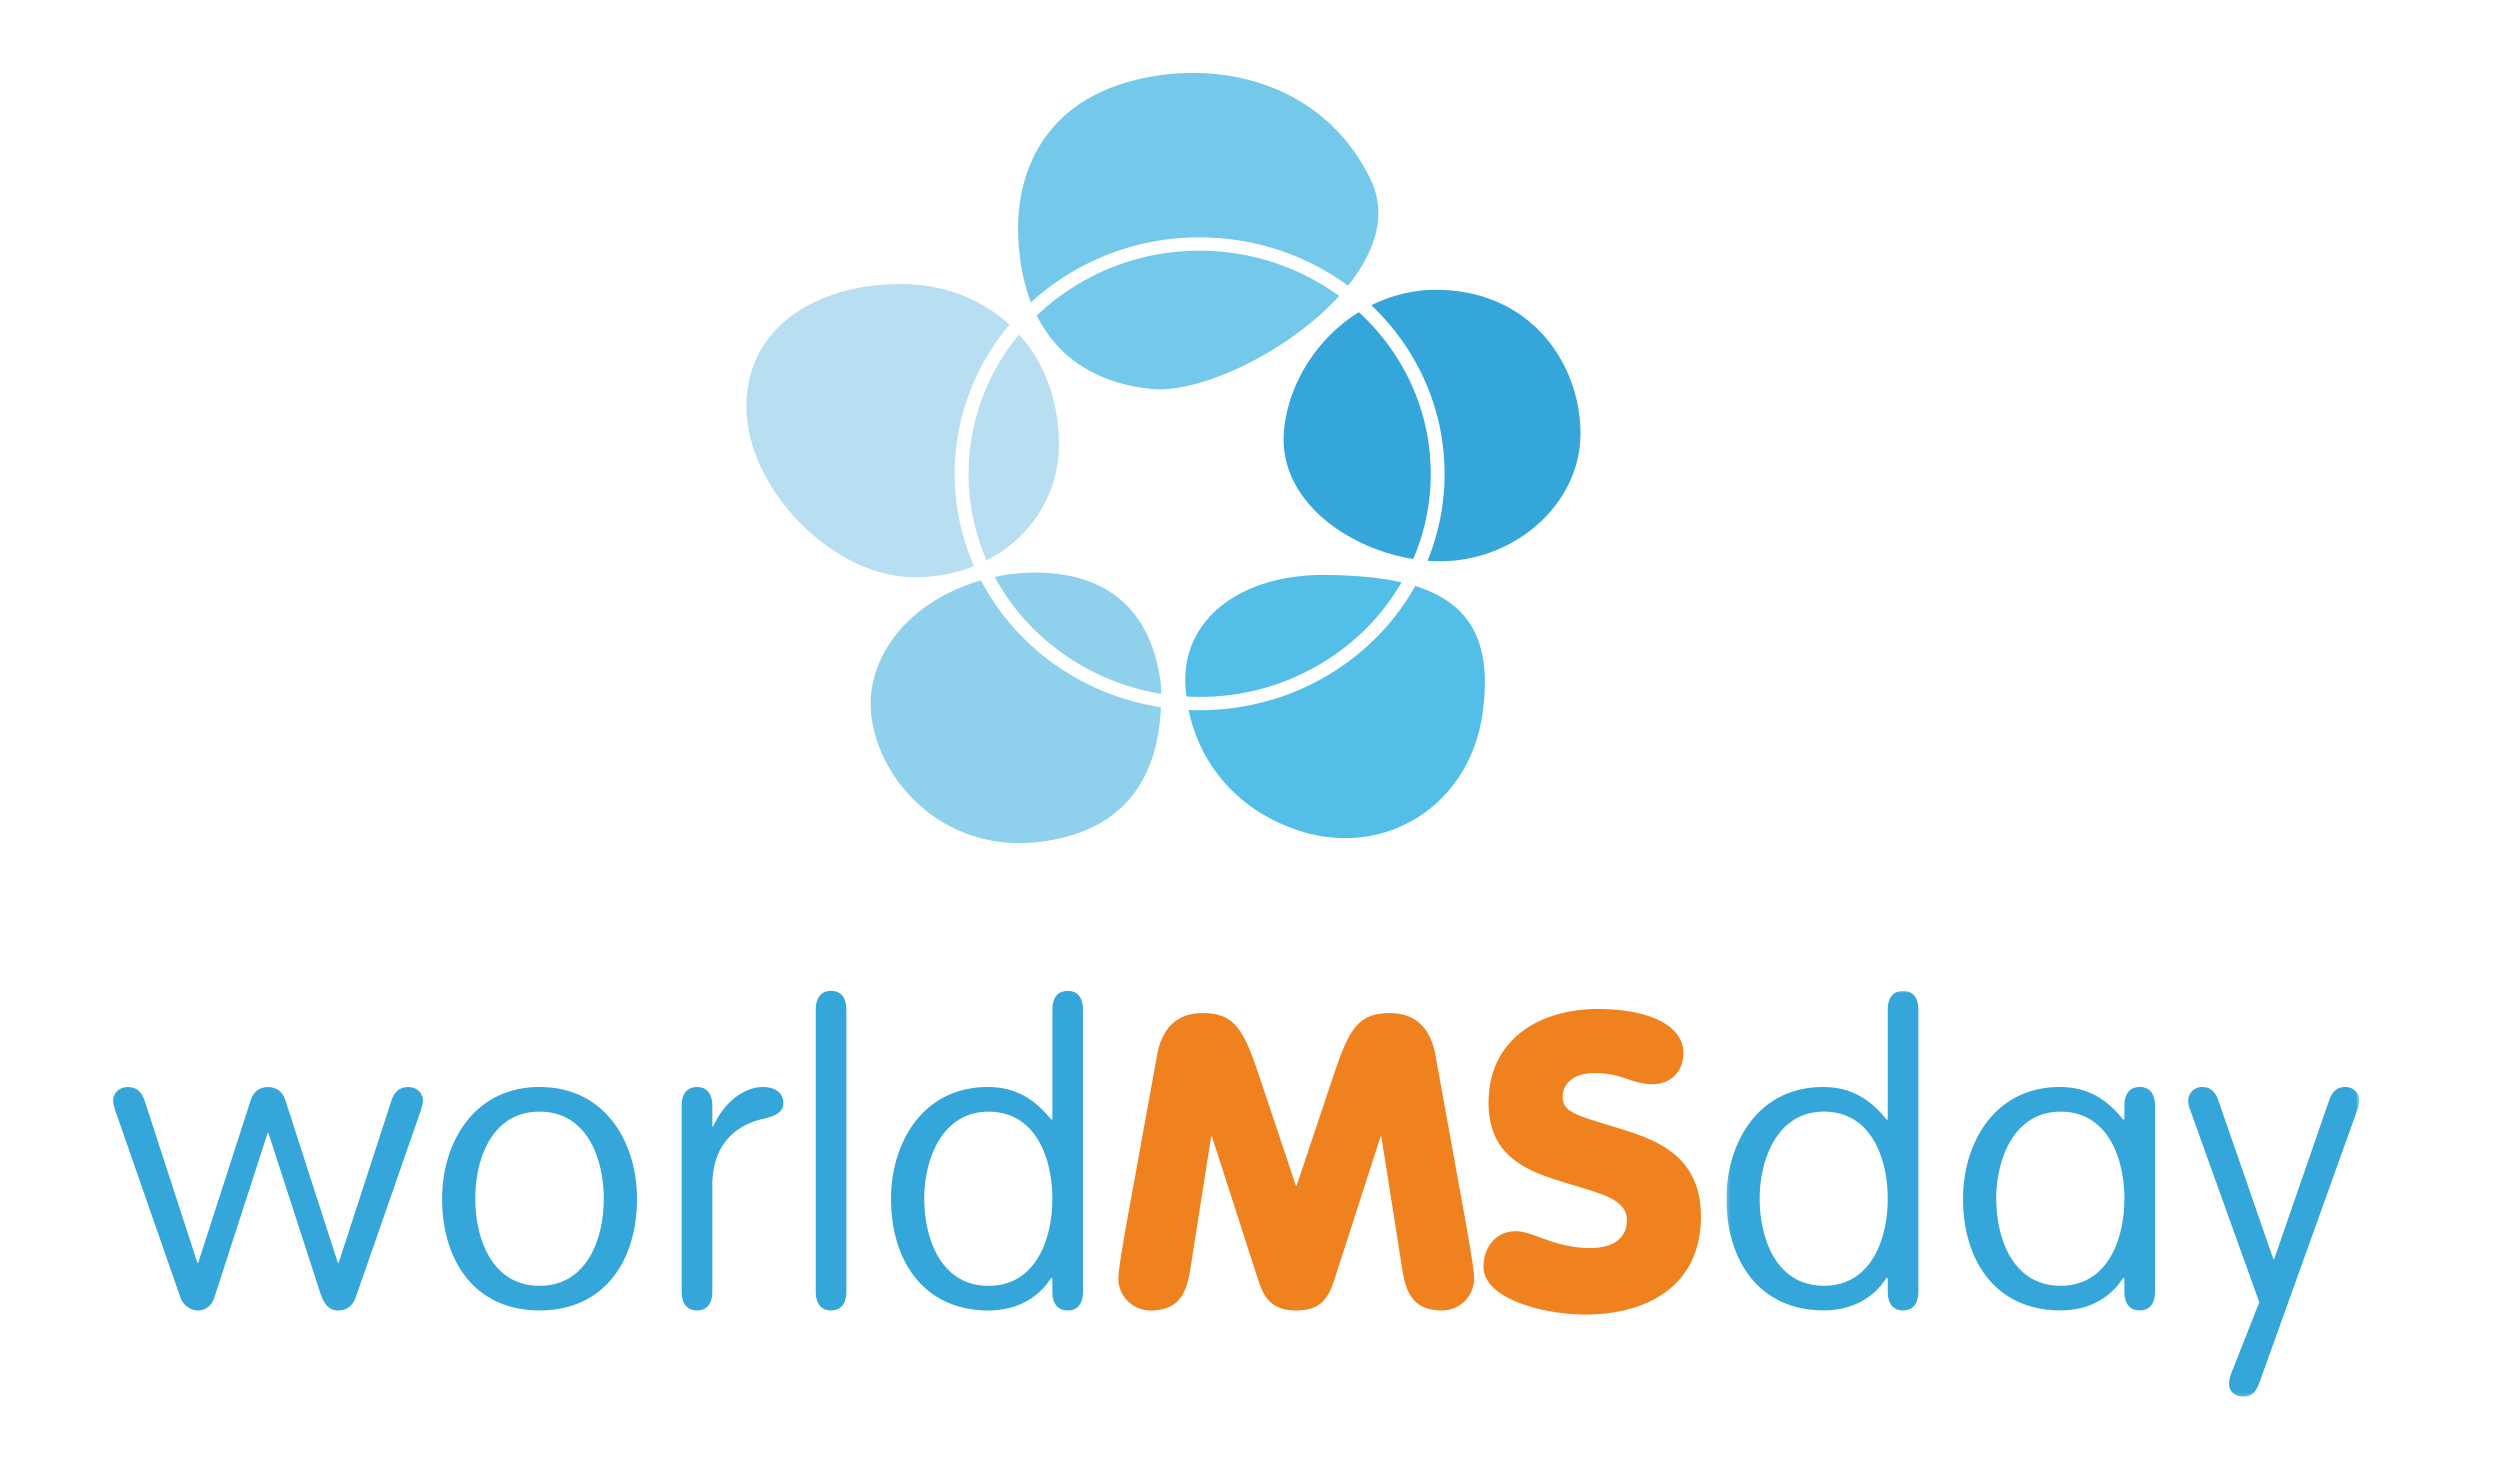 <svg xmlns="http://www.w3.org/2000/svg" xmlns:xlink="http://www.w3.org/1999/xlink" width="732" height="433" viewBox="0 0 732 433">
  <defs>
    <polygon id="worldmsday-a" points=".19 .98 185.47 .98 185.47 119.78 .19 119.78"/>
  </defs>
  <g fill="none" fill-rule="evenodd" transform="translate(33.12 21.36)">
    <path fill="#74C8EA" d="M361.57 62.29c7.87-9.79 11.57-20.75 6.68-30.95-13.53-28.38-44.61-35.89-70.36-28.9-25.03 6.8-33.48 26.3-32.88 44.8.23 7.24 1.44 13.97 3.73 19.93a72.92 72.92 0 0 1 49.39-19.02c16.33 0 31.39 5.27 43.44 14.14"/>
    <path fill="#74C8EA" d="M303.69 92.5c14.35 1.58 40.32-10.76 55.29-27.19a69.04 69.04 0 0 0-40.85-13.25 68.74 68.74 0 0 0-47.67 18.97c5.82 11.65 16.52 19.63 33.23 21.47"/>
    <path fill="#35A6DA" d="M389.85 117.37c0 9-1.77 17.58-4.99 25.46 1.26.1 2.52.14 3.76.14 21.67 0 41.02-16.62 41.02-37.4 0-20.77-15.11-43.06-44.3-42.04a43.18 43.18 0 0 0-16.93 4.48c13.24 12.56 21.44 30.03 21.44 49.36"/>
    <path fill="#35A6DA" d="M365.98 71.2c-.4-.4-.82-.78-1.22-1.16-12.57 7.78-20.74 21.36-21.93 34.7-1.8 20.08 18.24 34.44 37.85 37.58a63.22 63.22 0 0 0 5.12-24.95c0-18.04-7.57-34.35-19.82-46.17"/>
    <path fill="#53BEE8" d="M314 179.8c.05.92.16 1.84.27 2.76a68.72 68.72 0 0 0 51.72-19.02 65.4 65.4 0 0 0 11.26-14.39c-6.29-1.43-13.73-2.07-22.2-2.16-24.74-.27-42.4 12.94-41.05 32.8"/>
    <path fill="#53BEE8" d="M318.13 186.6a78.6 78.6 0 0 1-3.22-.08c3.52 17.1 15.8 30.45 33.66 35.74 24.37 7.22 48.65-7.99 52.4-34.74 3.03-21.56-4.16-32.47-19.7-37.29-12.13 21.65-35.86 36.36-63.14 36.36"/>
    <path fill="#8FD0EC" d="M254.09 148.57c-15 4.34-28.4 14.76-31.72 30.35-4.34 20.46 16.25 50.74 49.82 46.11 25.44-3.5 33.77-20.28 34.62-39.3-23.1-3.53-42.52-17.7-52.72-37.16"/>
    <path fill="#8FD0EC" d="M271.88 146.32c-4.51-.15-9.17.27-13.75 1.25a65.49 65.49 0 0 0 12.16 15.97 68.3 68.3 0 0 0 36.6 18.23l-.06-2.3c-1.76-15.47-9.62-32.22-34.95-33.15"/>
    <path fill="#B8DFF1" d="M276.91 106.54c-.58-12.34-4.91-22.48-11.63-29.96a63.65 63.65 0 0 0-14.8 40.8 63 63 0 0 0 5.27 25.34c13.26-6.8 21.93-20.04 21.16-36.18"/>
    <path fill="#B8DFF1" d="M262.47 73.72c-8.38-7.73-19.63-11.92-31.76-11.92-24.18 0-45.28 12.2-45.28 35.93 0 23.72 25.1 49.93 49.27 49.93 6.22 0 12.08-1.16 17.37-3.27a67.04 67.04 0 0 1-5.66-27.02 67.5 67.5 0 0 1 16.06-43.65"/>
    <g transform="translate(472.2 267.8)">
      <mask id="worldmsday-b" fill="#fff">
        <use xlink:href="#worldmsday-a"/>
      </mask>
      <path fill="#35A6DA" d="M156.2 92.13l-8.1 20.55a9.23 9.23 0 0 0-.75 3.5c0 1.67 1.37 3.6 4.12 3.6 2.48 0 3.86-1.44 4.85-4.33l28.66-79.84c.37-.96.5-1.8.5-2.54a3.98 3.98 0 0 0-4.1-3.96c-2.5 0-3.87 1.45-4.75 3.96L160.56 79.5h-.25l-16.08-46.42c-.87-2.5-2.24-3.96-4.73-3.96a3.99 3.99 0 0 0-4.11 3.96c0 .74.12 1.58.5 2.54l20.31 56.52zm-77.02-30.3c0-11.67 5.24-25.5 18.83-25.5 13.94 0 18.69 13.83 18.69 25.5 0 11.66-4.75 25.48-18.7 25.48S79.19 73.49 79.19 61.83zm37.52-23.21h-.39c-5.1-6.38-10.83-9.5-18.55-9.5-19.2 0-28.3 16.59-28.3 32.7 0 18.04 9.48 32.71 28.55 32.71 7.72 0 14.33-3.25 18.3-9.5h.39V89c0 3.6 1.61 5.53 4.49 5.53 2.85 0 4.48-1.93 4.48-5.53V34.65c0-3.62-1.63-5.54-4.48-5.54-2.88 0-4.49 1.92-4.49 5.54v3.97zM9.91 61.82c0-11.66 5.23-25.5 18.8-25.5 13.96 0 18.7 13.84 18.7 25.5 0 11.67-4.74 25.49-18.7 25.49-13.94 0-18.8-13.82-18.8-25.48zm37.5-23.2h-.38c-5.1-6.38-10.84-9.5-18.56-9.5C9.28 29.11.19 45.7.19 61.81c0 18.04 9.47 32.71 28.52 32.71 7.74 0 14.34-3.25 18.32-9.5h.38V89c0 3.6 1.62 5.53 4.5 5.53 2.85 0 4.47-1.93 4.47-5.53V6.5c0-3.6-1.62-5.52-4.48-5.52-2.87 0-4.49 1.91-4.49 5.52v32.12z" mask="url(#worldmsday-b)"/>
    </g>
    <path fill="#EF821E" d="M401.24 349.47c0 9.63 17.95 14.07 29.78 14.07 18.82 0 33.89-8.9 33.89-28.63 0-16.23-10.6-21.63-21.55-25.12-13.97-4.46-18.94-5.05-18.94-9.98 0-4.2 3.74-6.98 9.2-6.98 8.6 0 10.73 3.25 17.22 3.25 5.35 0 8.96-3.85 8.96-9.14 0-7.46-8.96-12.86-25.18-12.86-16.8 0-31.89 8.78-31.89 27.42 0 15.51 10.85 19.83 21.31 23.08 11.46 3.6 19.2 4.93 19.2 11.42 0 4.22-2.88 8.07-10.73 8.07-10.34 0-16.82-4.94-21.8-4.94-6.1 0-9.47 5.06-9.47 10.34zM297.7 331.55c-1.62 8.9-3.37 18.64-3.37 21.52a9.37 9.37 0 0 0 9.48 9.27c9.1 0 10.71-6.25 11.72-12.87l5.97-38h.25l13.58 42.1c2 6.24 4.99 8.77 11.09 8.77 6.11 0 9.1-2.53 11.09-8.77l13.58-42.1h.26l5.98 38c1 6.62 2.62 12.87 11.72 12.87a9.38 9.38 0 0 0 9.46-9.27c0-2.88-1.74-12.62-3.37-21.52l-7.97-44c-1.87-10.23-8.23-12.28-13.34-12.28-10.1 0-12.33 5.66-17.44 21.06l-9.85 29.45h-.23l-9.86-29.45c-5.1-15.4-7.35-21.06-17.44-21.06-5.11 0-11.46 2.05-13.33 12.27l-7.98 44.01z"/>
    <path fill="#35A6DA" d="M237.5 329.63c0-11.67 5.24-25.49 18.82-25.49 13.95 0 18.69 13.82 18.69 25.5 0 11.66-4.74 25.49-18.7 25.49-13.95 0-18.8-13.83-18.8-25.5zm37.51-23.21h-.37c-5.12-6.38-10.85-9.5-18.57-9.5-19.19 0-28.3 16.59-28.3 32.71 0 18.04 9.48 32.71 28.55 32.71 7.72 0 14.32-3.25 18.32-9.5h.37v3.97c0 3.6 1.61 5.53 4.5 5.53 2.85 0 4.47-1.92 4.47-5.53v-82.5c0-3.6-1.62-5.53-4.48-5.53-2.88 0-4.49 1.93-4.49 5.53v32.1zM214.7 274.3c0-3.6-1.62-5.53-4.49-5.53-2.86 0-4.48 1.93-4.48 5.53v82.5c0 3.6 1.62 5.53 4.48 5.53 2.87 0 4.49-1.92 4.49-5.53v-82.5zm-39.25 51.36c0-14.2 9.72-18.29 14.7-19.37 4.36-.96 6.1-2.3 6.1-4.69 0-2.4-1.74-4.68-5.97-4.68-5.6 0-11.35 4.44-14.58 11.53h-.25v-6c0-3.61-1.62-5.53-4.5-5.53-2.85 0-4.48 1.92-4.48 5.52v54.36c0 3.6 1.63 5.53 4.49 5.53 2.87 0 4.49-1.92 4.49-5.53v-31.14zm-22.06 3.96c0-16.12-8.97-32.7-28.53-32.7-19.44 0-28.53 16.58-28.53 32.7 0 18.04 9.47 32.71 28.53 32.71 19.06 0 28.53-14.67 28.53-32.7zm-47.35 0c0-11.67 4.86-25.49 18.82-25.49 13.95 0 18.8 13.82 18.8 25.5 0 11.66-4.85 25.49-18.8 25.49-13.96 0-18.82-13.83-18.82-25.5zM24.91 348.4h-.23l-15.46-47.5c-.87-2.53-2.25-3.96-4.98-3.96-2.62 0-4.24 1.92-4.24 3.95 0 .73.24 1.69.75 3.26l18.94 54.35a5.7 5.7 0 0 0 4.99 3.85c1.74 0 3.98-.73 4.98-3.85l15.58-48.1h.24l15.08 46.54c1.38 4.33 3.12 5.41 5.48 5.41 1.12 0 3.74-.36 4.99-3.85l18.94-54.35c.5-1.57.75-2.53.75-3.26 0-2.03-1.62-3.95-4.24-3.95-2.74 0-4.11 1.43-4.99 3.95l-15.45 47.5h-.24l-15.33-47.5c-.87-2.63-2.62-3.95-5.11-3.95-2.5 0-4.25 1.32-5.11 3.95l-15.34 47.5z"/>
  </g>
</svg>
